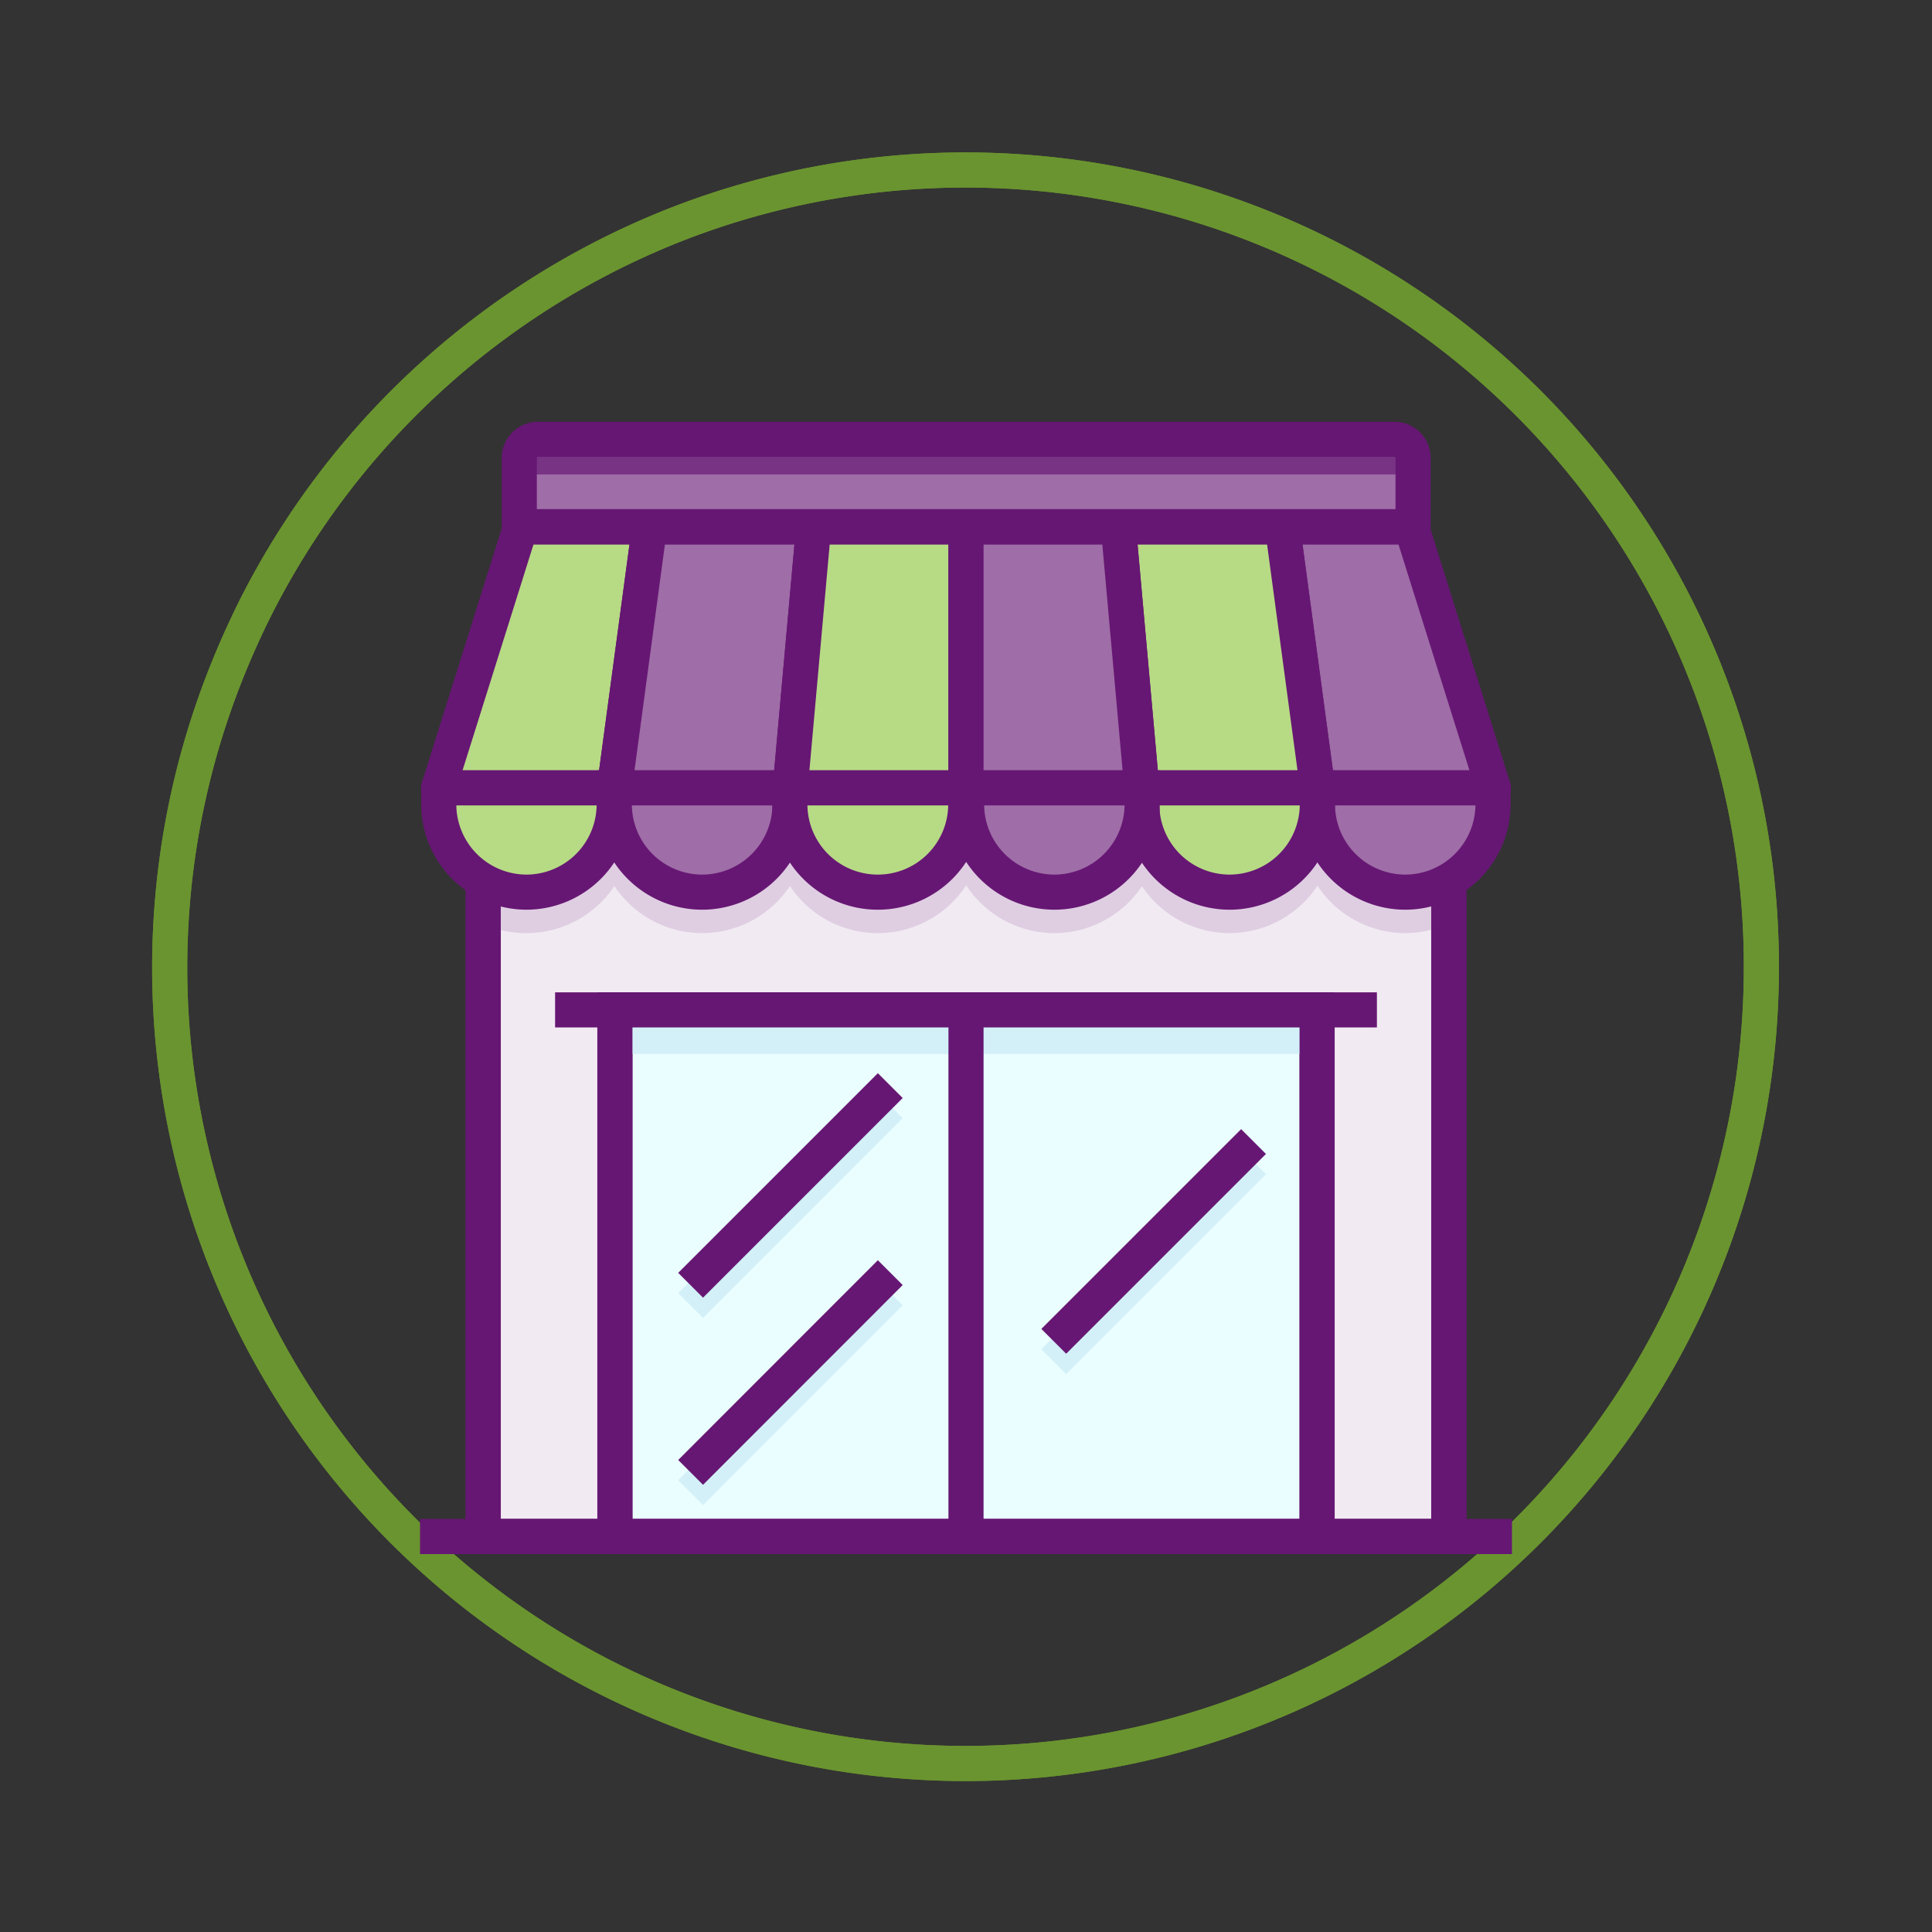 <svg xmlns="http://www.w3.org/2000/svg" width="165.08" height="165.08" viewBox="0 0 165.08 165.08">
  <rect x="0" y="0" width="165.08" height="165.08" fill="#333333" stroke="none"/>
  <defs>
    <style>
      .cls-1, .cls-15, .cls-7 {
        fill: none;
      }

      .cls-1 {
        stroke: #6a942f;
      }

      .cls-1, .cls-10, .cls-12, .cls-13, .cls-15, .cls-16, .cls-2, .cls-4, .cls-5, .cls-7 {
        stroke-miterlimit: 10;
      }

      .cls-1, .cls-10, .cls-11, .cls-12, .cls-13, .cls-14, .cls-15, .cls-16, .cls-2, .cls-3, .cls-4, .cls-5, .cls-6, .cls-7 {
        stroke-width: 3px;
      }

      .cls-2 {
        fill: #f1eaf2;
      }

      .cls-10, .cls-11, .cls-12, .cls-13, .cls-14, .cls-16, .cls-2, .cls-7 {
        stroke: #661773;
      }

      .cls-3, .cls-5 {
        fill: #c8e3a2;
      }

      .cls-3, .cls-4, .cls-5, .cls-6 {
        stroke: #dfcee2;
      }

      .cls-11, .cls-14, .cls-3, .cls-6 {
        stroke-linejoin: round;
      }

      .cls-4, .cls-6 {
        fill: #b690bc;
      }

      .cls-8 {
        fill: #783384;
      }

      .cls-12, .cls-14, .cls-9 {
        fill: #9f6da7;
      }

      .cls-10 {
        fill: #eafdff;
      }

      .cls-11, .cls-13 {
        fill: #b7da85;
      }

      .cls-11, .cls-14 {
        stroke-linecap: round;
      }

      .cls-15 {
        stroke: #d3f0f9;
      }

      .cls-16 {
        fill: #f2f8e8;
      }

      .cls-17 {
        fill: #d3f0f9;
      }
    </style>
  </defs>
  <title>Artboard 1</title>
  <g id="Layer_1" data-name="Layer 1">
    <path class="cls-1" d="M150.5,82.54A68,68,0,1,1,19.22,57.79q1.2-3.06,2.68-6A68.2,68.2,0,0,1,58.24,19,68,68,0,0,1,150.5,82.54Z"/>
    <path class="cls-1" d="M150.5,82.54A68,68,0,1,1,19.22,57.79q1.2-3.06,2.68-6A68.2,68.2,0,0,1,58.24,19,68,68,0,0,1,150.5,82.54Z"/>
  </g>
  <g id="Tools">
    <rect class="cls-2" x="41.29" y="67.32" width="82.5" height="63.97"/>
    <path class="cls-3" d="M52.5,69.32v1.4A7.51,7.51,0,0,1,45,78.23h0A7.47,7.47,0,0,1,40.83,77"/>
    <path class="cls-4" d="M52.5,69.32h15a0,0,0,0,1,0,0v1.4A7.51,7.51,0,0,1,60,78.23h0a7.51,7.51,0,0,1-7.51-7.51v-1.4A0,0,0,0,1,52.5,69.32Z"/>
    <path class="cls-5" d="M67.52,69.32h15a0,0,0,0,1,0,0v1.4A7.51,7.51,0,0,1,75,78.23h0a7.51,7.51,0,0,1-7.51-7.51v-1.4A0,0,0,0,1,67.52,69.32Z"/>
    <path class="cls-6" d="M112.58,69.32v1.4a7.51,7.51,0,0,0,7.51,7.51h0a7.47,7.47,0,0,0,4-1.17"/>
    <path class="cls-5" d="M105.07,69.32h0a7.51,7.51,0,0,1,7.51,7.51v1.4a0,0,0,0,1,0,0h-15a0,0,0,0,1,0,0v-1.4A7.51,7.51,0,0,1,105.07,69.32Z" transform="translate(210.14 147.55) rotate(-180)"/>
    <path class="cls-4" d="M90,69.32h0a7.51,7.51,0,0,1,7.51,7.51v1.4a0,0,0,0,1,0,0h-15a0,0,0,0,1,0,0v-1.4A7.51,7.51,0,0,1,90,69.32Z" transform="translate(180.1 147.55) rotate(-180)"/>
    <rect class="cls-7" x="41.29" y="67.32" width="82.5" height="63.97"/>
    <path class="cls-8" d="M46,37.54h73.15a1.59,1.59,0,0,1,1.59,1.59V45a0,0,0,0,1,0,0H44.37a0,0,0,0,1,0,0v-5.9A1.59,1.59,0,0,1,46,37.54Z"/>
    <path class="cls-9" d="M46,40.54h73.15a1.59,1.59,0,0,1,1.59,1.59V48a0,0,0,0,1,0,0H44.37a0,0,0,0,1,0,0v-5.9A1.59,1.59,0,0,1,46,40.54Z"/>
    <path class="cls-7" d="M46,37.54h73.15a1.59,1.59,0,0,1,1.59,1.59V45a0,0,0,0,1,0,0H44.37a0,0,0,0,1,0,0v-5.9A1.59,1.59,0,0,1,46,37.54Z"/>
    <rect class="cls-10" x="52.54" y="86.29" width="60" height="45"/>
    <polygon class="cls-11" points="52.5 67.32 37.48 67.32 44.48 45.03 55.5 45.03 52.5 67.32"/>
    <polygon class="cls-12" points="67.52 67.32 52.5 67.32 55.5 45.03 69.52 45.03 67.52 67.32"/>
    <polygon class="cls-13" points="82.54 67.32 67.52 67.32 69.52 45.03 82.54 45.03 82.54 67.32"/>
    <path class="cls-11" d="M37.48,67.32h15a0,0,0,0,1,0,0v1.4A7.51,7.51,0,0,1,45,76.23h0a7.51,7.51,0,0,1-7.51-7.51v-1.4A0,0,0,0,1,37.48,67.32Z"/>
    <path class="cls-12" d="M52.5,67.32h15a0,0,0,0,1,0,0v1.4A7.51,7.51,0,0,1,60,76.23h0a7.51,7.51,0,0,1-7.51-7.51v-1.4A0,0,0,0,1,52.5,67.32Z"/>
    <path class="cls-13" d="M67.52,67.32h15a0,0,0,0,1,0,0v1.4A7.51,7.51,0,0,1,75,76.23h0a7.51,7.51,0,0,1-7.51-7.51v-1.4A0,0,0,0,1,67.52,67.32Z"/>
    <polygon class="cls-14" points="112.58 67.32 127.6 67.32 120.6 45.03 109.58 45.03 112.58 67.32"/>
    <polygon class="cls-13" points="97.56 67.32 112.58 67.32 109.58 45.03 95.56 45.03 97.56 67.32"/>
    <polygon class="cls-12" points="82.54 67.32 97.56 67.32 95.56 45.03 82.54 45.03 82.54 67.32"/>
    <path class="cls-14" d="M120.09,67.32h0a7.51,7.51,0,0,1,7.51,7.51v1.4a0,0,0,0,1,0,0h-15a0,0,0,0,1,0,0v-1.4A7.51,7.51,0,0,1,120.09,67.32Z" transform="translate(240.17 143.55) rotate(180)"/>
    <path class="cls-13" d="M105.07,67.32h0a7.51,7.51,0,0,1,7.51,7.51v1.4a0,0,0,0,1,0,0h-15a0,0,0,0,1,0,0v-1.4A7.51,7.51,0,0,1,105.07,67.32Z" transform="translate(210.14 143.55) rotate(-180)"/>
    <path class="cls-12" d="M90,67.32h0a7.51,7.51,0,0,1,7.51,7.51v1.4a0,0,0,0,1,0,0h-15a0,0,0,0,1,0,0v-1.4A7.51,7.51,0,0,1,90,67.32Z" transform="translate(180.1 143.55) rotate(-180)"/>
    <line class="cls-15" x1="76.07" y1="94.48" x2="59.01" y2="111.55"/>
    <line class="cls-15" x1="76.07" y1="110.47" x2="59.01" y2="127.54"/>
    <line class="cls-15" x1="107.11" y1="99.27" x2="90.04" y2="116.34"/>
    <line class="cls-16" x1="35.89" y1="131.29" x2="129.19" y2="131.29"/>
    <line class="cls-16" x1="47.43" y1="86.29" x2="117.65" y2="86.29"/>
    <rect class="cls-17" x="52.54" y="86.29" width="60" height="3.77"/>
    <rect class="cls-7" x="52.54" y="86.29" width="60" height="45"/>
    <line class="cls-7" x1="82.54" y1="86.29" x2="82.54" y2="131.29"/>
    <line class="cls-7" x1="76.07" y1="92.76" x2="59.01" y2="109.82"/>
    <line class="cls-7" x1="76.07" y1="108.74" x2="59.01" y2="125.81"/>
    <line class="cls-7" x1="107.11" y1="97.54" x2="90.04" y2="114.61"/>
  </g>
</svg>
